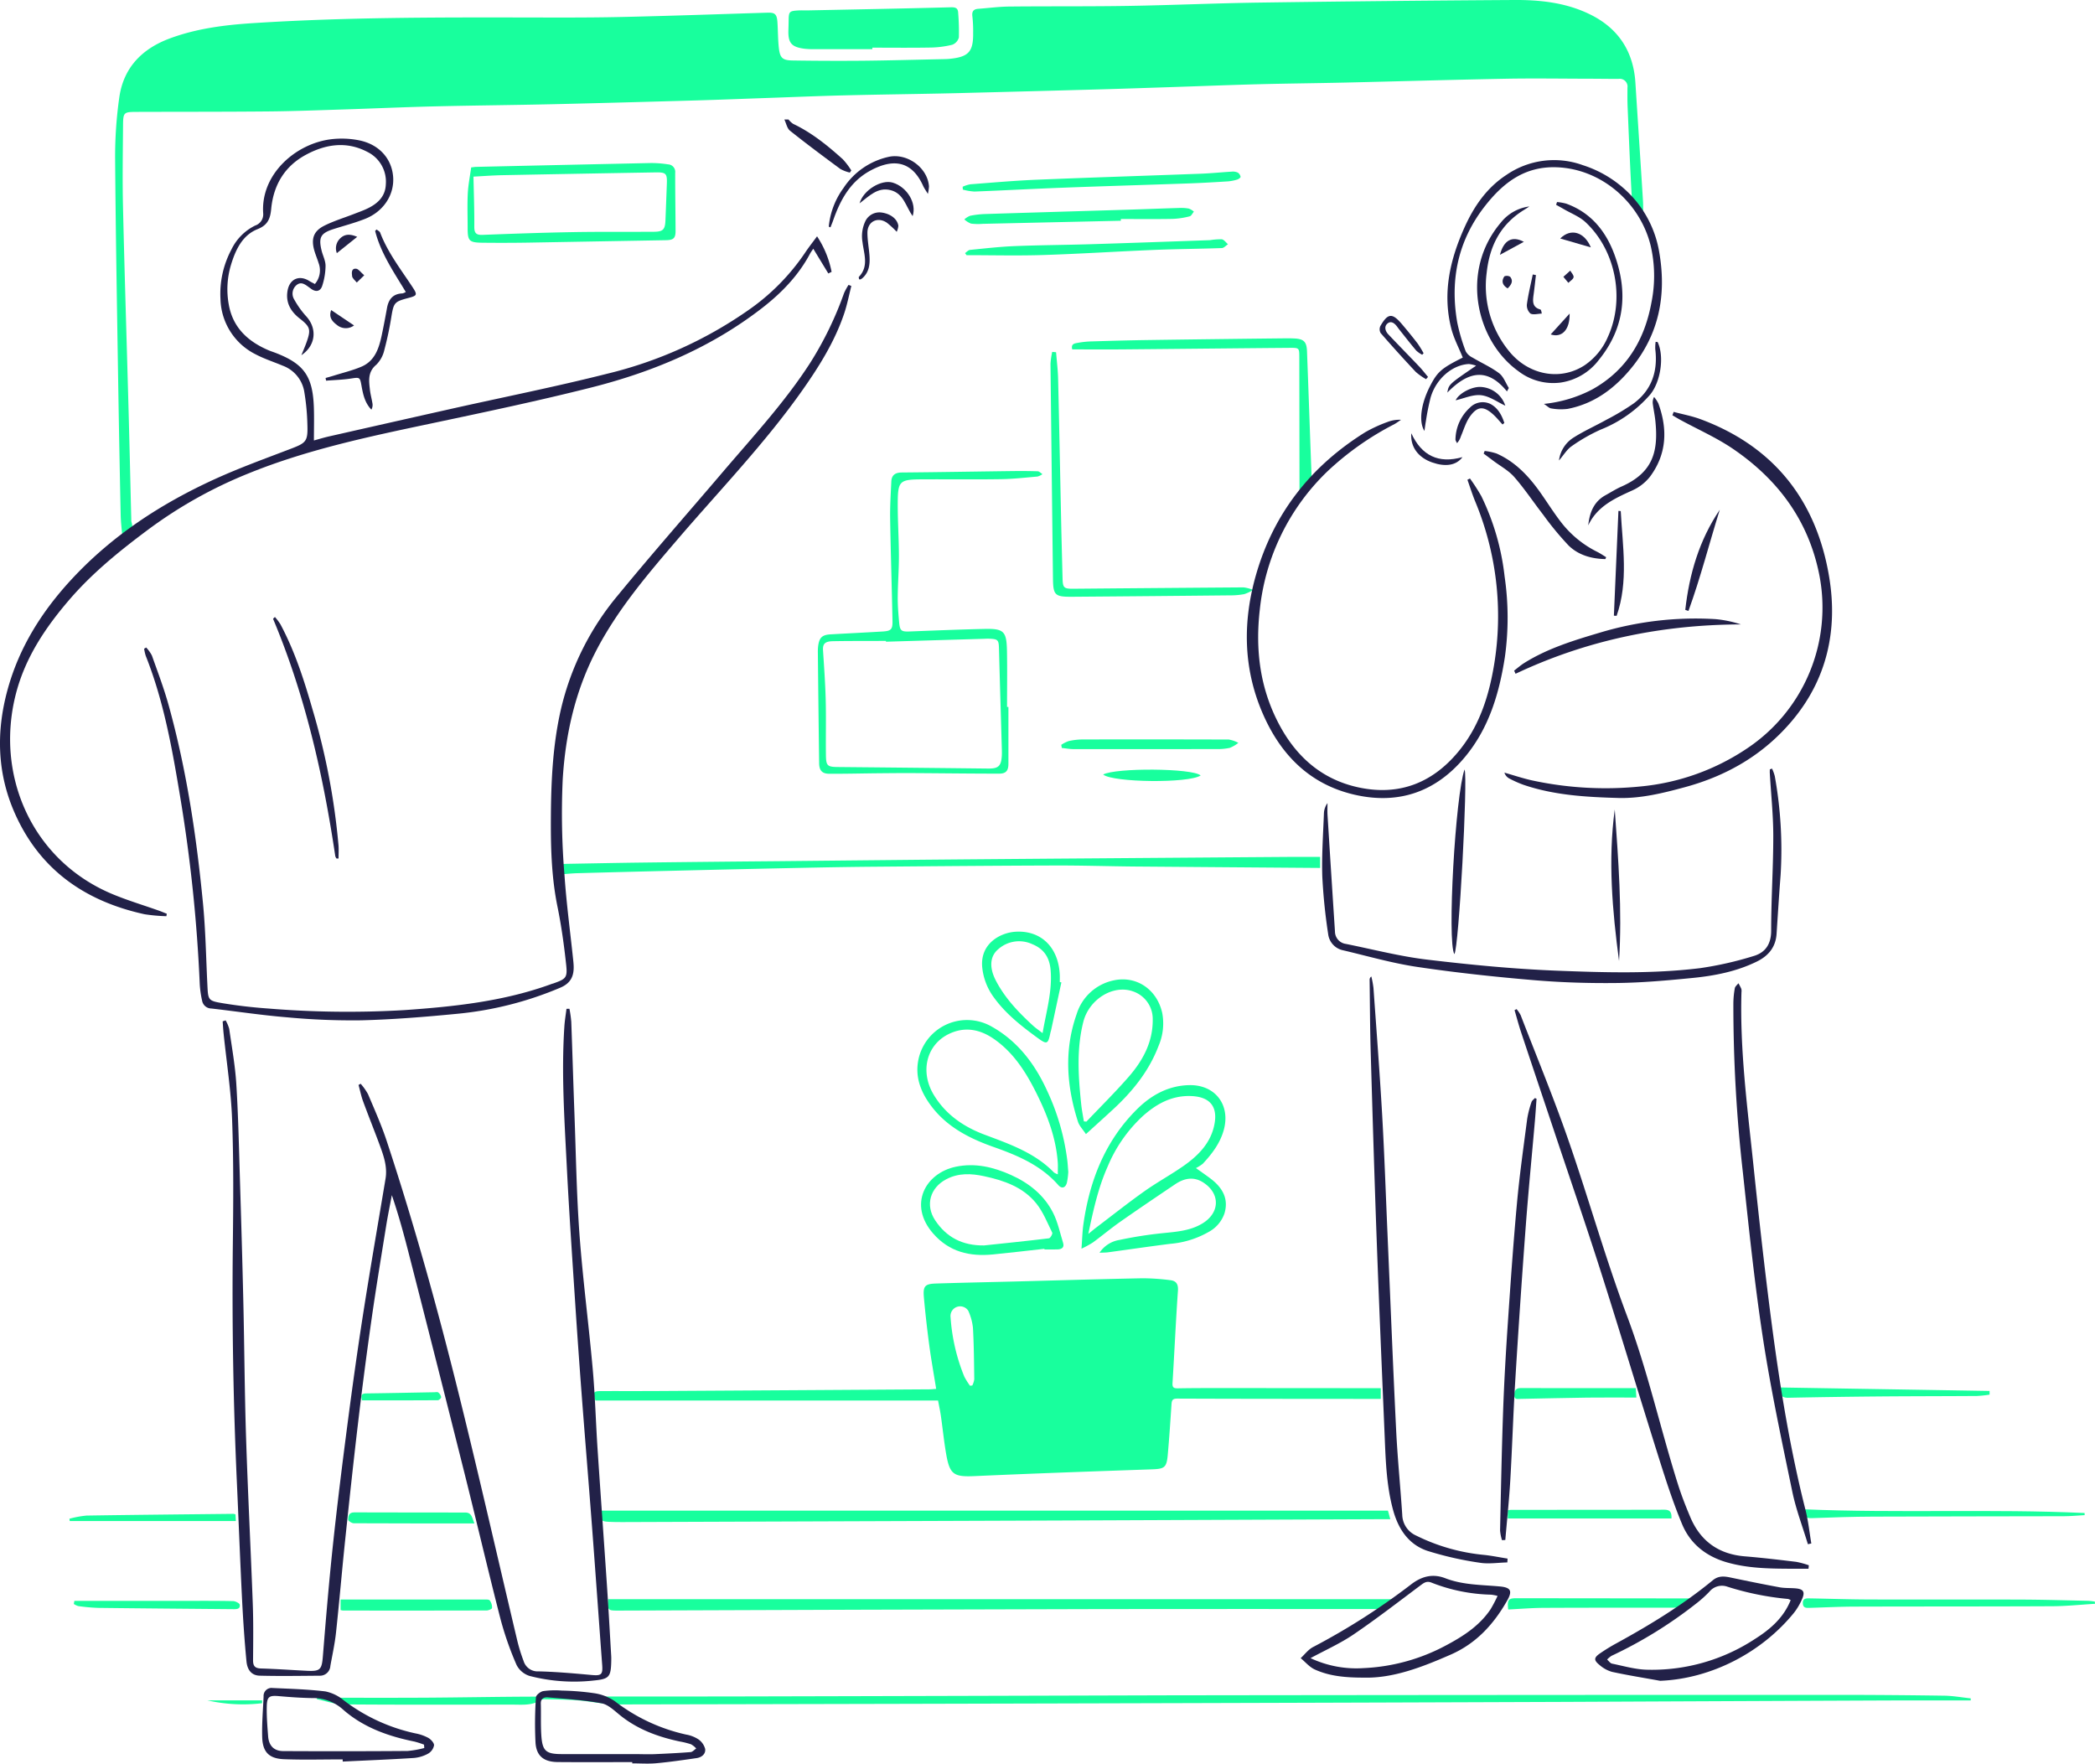 <?xml version="1.0" encoding="UTF-8"?>
<svg xmlns="http://www.w3.org/2000/svg" xmlns:xlink="http://www.w3.org/1999/xlink" id="formation" width="600" height="505.083" viewBox="0 0 600 505.083">
  <defs>
    <clipPath id="clip-path">
      <rect id="Rectangle_3694" data-name="Rectangle 3694" width="600" height="505.083" fill="none"></rect>
    </clipPath>
  </defs>
  <g id="Groupe_8702" data-name="Groupe 8702" clip-path="url(#clip-path)">
    <path id="Tracé_20192" data-name="Tracé 20192" d="M458.33,63.077a20.7,20.7,0,0,1-1.847-2.719,11.867,11.867,0,0,1-1.378-3.98c-.488-8.562-.826-17.13-1.186-25.7-.078-1.845-.052-3.694-.049-5.542a2.221,2.221,0,0,0-2.541-2.54c-2.84.006-5.679-.043-8.519-.048-7.859-.013-15.72-.141-23.574,0-15.377.286-30.749.744-46.124,1.1-8.312.191-16.626.261-24.938.477s-16.621.547-24.932.82c-6.861.226-13.721.462-20.582.653q-20.383.565-40.768,1.078c-10.755.253-21.515.372-32.27.634-7.587.184-15.172.509-22.756.772-6.6.229-13.191.494-19.789.682-13.654.386-27.309.772-40.965,1.082-11.283.257-22.57.348-33.853.62-8.773.211-17.543.61-26.316.887-7.125.226-14.25.5-21.376.563-12.544.116-25.089.086-37.633.127-3.724.011-3.892.127-3.921,3.927-.057,7.778-.189,15.561-.01,23.334.435,18.921,1.043,37.837,1.556,56.755.3,10.879.544,21.761.815,32.64a3.012,3.012,0,0,0,.057.788c.66,2.165-.1,3.563-2.608,4.261-.165-2.038-.437-4.086-.482-6.141q-.386-17.906-.68-35.815c-.348-22.165-.753-44.329-.917-66.5A120.364,120.364,0,0,1,21.93,27.979C23.118,19.387,28.446,13.961,36.424,11c7.691-2.853,15.744-3.857,23.853-4.377,25.582-1.643,51.2-1.659,76.817-1.618,9.374.016,18.751.073,28.121-.129,14.12-.3,28.236-.812,42.352-1.243,2.157-.065,2.705.4,2.866,2.773.164,2.432.129,4.882.4,7.3.327,2.886,1.036,3.568,3.922,3.614q10.1.157,20.2.072c7.591-.076,15.178-.291,22.767-.45.66-.014,1.322-.022,1.979-.087,5.5-.54,6.858-2.039,6.78-7.522a37,37,0,0,0-.208-4.545c-.2-1.418.205-2.155,1.661-2.263,2.958-.219,5.914-.618,8.875-.648,11.421-.116,22.846,0,34.266-.189,12.538-.205,25.072-.776,37.611-.95Q385.025.224,421.372,0c7.64-.054,15.208.788,22.139,4.3,7.875,3.988,12.076,10.534,12.638,19.382.714,11.257,1.467,22.511,2.165,33.768.11,1.747.016,3.506.016,5.628" transform="translate(12.225 0)" fill="#18ff9d"></path>
    <path id="Tracé_20193" data-name="Tracé 20193" d="M332.383,261.827v3.063c-1.807,0-3.509,0-5.21,0-17.7-.014-35.4-.011-53.094-.084-1.314,0-1.554.486-1.629,1.572-.329,4.868-.642,9.739-1.082,14.6-.329,3.632-.977,3.967-4.615,4.092-16.885.582-33.771,1.178-50.648,1.933-5.912.265-7.147-.378-8.163-6.148-.65-3.7-1.019-7.443-1.554-11.162-.205-1.424-.52-2.832-.8-4.339H107.462c-.828-2.309-.6-2.7,1.588-2.7,5.482-.016,10.963.013,16.445-.021q38.823-.227,77.645-.482c.575,0,1.151-.078,1.906-.132-.682-4.248-1.419-8.319-1.969-12.414q-.92-6.859-1.546-13.756c-.292-3.264.281-3.9,3.477-4,7.522-.242,15.048-.386,22.572-.58,12.141-.315,24.282-.682,36.424-.922a62.947,62.947,0,0,1,8.083.544c1.683.184,2.335,1.12,2.2,3.018-.612,8.818-1.009,17.651-1.556,26.475-.084,1.38.507,1.5,1.61,1.483,3.632-.065,7.263-.073,10.9-.072q23.079.007,46.159.033c.254,0,.507,0,.985,0m-117.643-.7.655-.081a5.8,5.8,0,0,0,.559-1.74c-.065-4.922-.1-9.849-.372-14.762a16,16,0,0,0-1.341-4.89,2.767,2.767,0,0,0-5.075,1.832,54.6,54.6,0,0,0,3.942,17.036,19.9,19.9,0,0,0,1.632,2.6" transform="translate(63.069 135.744)" fill="#18ff9d"></path>
    <path id="Tracé_20194" data-name="Tracé 20194" d="M57.145,306.234c10.229,0,20.456.043,30.685-.011,10.428-.056,20.855-.269,31.283-.3,20.064-.06,40.129-.014,60.192-.06q61.011-.141,122.023-.323,95.285-.126,190.572-.126,15.641,0,31.284.237c2.527.037,5.049.5,7.573.766l0,.585h-3.619c-7.525.006-15.051-.008-22.578.024q-45.155.191-90.312.4-54.472.205-108.942.354-81.008.229-162.015.377c-3.786,0-7.564-.863-11.357-1.162-3.086-.243-6.192-.257-9.29-.334a2.889,2.889,0,0,0-1.535.3c-2.459,1.554-5.186,1.251-7.875,1.251-16.178,0-32.357.065-48.533-.072-2.537-.022-5.065-.969-7.6-1.488.016-.14.03-.278.046-.416" transform="translate(33.65 179.986)" fill="#18ff9d"></path>
    <path id="Tracé_20195" data-name="Tracé 20195" d="M109.616,288.175H335.879c-1.61,1.413-3.039,2.816-5.2,2.816-26.414.018-52.831-.052-79.247.01q-69.629.16-139.259.435c-2.629.008-2.8-.2-2.562-3.261" transform="translate(64.553 169.827)" fill="#18ff9d"></path>
    <path id="Tracé_20196" data-name="Tracé 20196" d="M333.715,272.219c.192.695.394,1.427.674,2.446-1.174,0-2.066,0-2.958,0q-45.846.191-91.691.378-62.484.236-124.967.447c-1.386,0-2.775.011-4.158-.068-2.413-.141-2.565-.366-2.249-3.2Z" transform="translate(63.791 160.424)" fill="#18ff9d"></path>
    <path id="Tracé_20197" data-name="Tracé 20197" d="M201.953,152.451q0,8.113,0,16.222c0,2-.66,2.873-2.656,2.873-8.312,0-16.623-.113-24.935-.157-3.3-.017-6.6.021-9.9.051-4.62.044-9.239.167-13.857.14-2.01-.013-2.834-.958-2.861-3.007q-.21-15.825-.366-31.647a13.422,13.422,0,0,1,.091-1.976c.327-2.411,1.155-3.164,3.608-3.3,4.94-.278,9.881-.515,14.82-.812,2.43-.148,2.9-.575,2.853-3.023-.191-9.755-.512-19.509-.669-29.264-.057-3.552.168-7.112.334-10.666.086-1.837,1.111-2.573,2.993-2.587,10.359-.084,20.715-.267,31.074-.4,2.616-.035,5.235-.035,7.85.051.462.016.911.537,1.365.825a4.546,4.546,0,0,1-1.411.683c-3.477.3-6.958.7-10.443.752-7.457.114-14.919.018-22.378.049-6.774.027-7.19.375-7.208,7.087-.013,4.938.323,9.878.335,14.817.01,3.948-.312,7.894-.335,11.842-.016,2.432.186,4.87.408,7.295.218,2.359.668,2.619,3.009,2.529,7.119-.275,14.237-.566,21.357-.728,5.609-.127,6.4.64,6.507,6.316.1,5.342.022,10.688.022,16.031h.388m-35.068-18.686c0-.075,0-.148-.006-.223H164.9c-4.42.021-8.843-.01-13.261.079-2.279.048-2.9.8-2.78,2.638.3,4.728.645,9.456.766,14.189.133,5.272-.006,10.553.062,15.828.038,3.069.453,3.35,3.489,3.377q21.465.2,42.932.439c2.92.035,3.749-.648,3.948-3.579.043-.656.03-1.319.011-1.977-.272-9.55-.566-19.1-.815-28.652-.07-2.654-.221-2.877-2.9-2.983-.461-.016-.923.014-1.384.03q-14.042.412-28.083.833" transform="translate(86.855 50.022)" fill="#18ff9d"></path>
    <path id="Tracé_20198" data-name="Tracé 20198" d="M318.4,154.412v3.168q-26.584-.2-53.158-.408c-7.524-.065-15.044-.316-22.565-.292-17.494.054-34.986.205-52.479.353-6.928.059-13.857.184-20.782.329q-18.693.391-37.381.847-13.26.315-26.518.682c-1.373.038-2.745.191-4.263.3v-2.821a5.225,5.225,0,0,1,.874-.156c7.653-.135,15.307-.291,22.961-.383q19.108-.226,38.215-.389,20.395-.207,40.787-.408,25.544-.226,51.085-.412,27.225-.21,54.447-.405c2.826-.021,5.653,0,8.776,0" transform="translate(59.673 90.994)" fill="#18ff9d"></path>
    <path id="Tracé_20199" data-name="Tracé 20199" d="M166.119,13.315q-8.411,0-16.82-.006a20.549,20.549,0,0,1-2.764-.14c-3.635-.5-4.587-1.683-4.458-5.4.029-.857.052-1.713.062-2.57.032-2.646.178-2.824,2.754-2.977.92-.054,1.845,0,2.769-.017,13.646-.277,27.292-.523,40.936-.89,1.489-.04,2.061.305,2.107,1.723a65.287,65.287,0,0,1,.188,6.91,3.054,3.054,0,0,1-1.9,2.1,27.8,27.8,0,0,1-6.244.8c-5.542.1-11.087.033-16.631.033,0,.143,0,.288,0,.431" transform="translate(83.722 0.771)" fill="#18ff9d"></path>
    <path id="Tracé_20200" data-name="Tracé 20200" d="M200.052,243.544a8.411,8.411,0,0,1,5.634-3.652,116.816,116.816,0,0,1,12.254-1.936c4.018-.42,8.039-.644,11.6-2.816,5.048-3.082,5.129-8.622.127-11.775-2.727-1.718-5.439-1.135-7.961.567-5.246,3.539-10.5,7.077-15.679,10.712-2.7,1.89-5.229,4.015-7.883,5.968a30.5,30.5,0,0,1-3.26,1.774c.207-2.753.248-4.89.547-6.991,1.783-12.575,6.259-23.965,15.44-33.036,4.065-4.015,9.013-6.72,14.941-6.817,7.4-.122,11.794,5.691,9.825,12.839-1.046,3.794-3.361,6.829-5.984,9.647a10.591,10.591,0,0,1-1.993,1.267c1.812,1.3,3.044,2.142,4.231,3.044,3.781,2.87,5.078,6.124,3.946,9.922a9.53,9.53,0,0,1-4.5,5.308A26.589,26.589,0,0,1,220.3,240.99c-5.942.75-11.871,1.624-17.807,2.43-.672.091-1.36.073-2.436.124m-3.206-5.405c1.136-.912,1.8-1.475,2.5-2,4.515-3.423,8.959-6.947,13.579-10.223,3.6-2.549,7.5-4.673,11.117-7.193,3.956-2.756,7.416-6.132,8.679-10.936,1.386-5.273-.24-9-6.755-9.126-5.377-.106-9.646,2.3-13.487,5.706A41.25,41.25,0,0,0,202.39,218.84c-2.672,5.985-4.083,12.29-5.544,19.3" transform="translate(114.849 115.235)" fill="#18ff9d"></path>
    <path id="Tracé_20201" data-name="Tracé 20201" d="M85.3,30.634c.645-.072,1.031-.143,1.419-.153q25.02-.567,50.043-1.1a31.181,31.181,0,0,1,4.919.38,2.155,2.155,0,0,1,2.045,2.424c-.01,5.54.087,11.081.108,16.621.008,2.107-.591,2.635-2.742,2.673q-19.782.348-39.566.7-6.5.1-13.009.027c-3.818-.051-4.229-.526-4.231-4.22,0-3.3-.127-6.6.041-9.894.129-2.5.634-4.975.971-7.452m.658,2.641c.1,4.862.272,9.584.237,14.3-.014,1.8.475,2.446,2.333,2.376,8.628-.331,17.26-.636,25.893-.788,7.721-.138,15.445-.051,23.168-.1,2.656-.014,3.239-.618,3.349-3.271.145-3.489.27-6.977.4-10.466.108-2.943-.216-3.319-3.212-3.268q-21.863.367-43.727.795c-2.95.059-5.9.284-8.439.413" transform="translate(49.646 17.311)" fill="#18ff9d"></path>
    <path id="Tracé_20202" data-name="Tracé 20202" d="M208.529,227.3a20.559,20.559,0,0,1-.394,3.1c-.4,1.48-1.475,1.8-2.452.69-4.976-5.668-11.591-8.476-18.482-10.907-7.111-2.51-13.7-5.871-18.266-12.223-2.594-3.606-4.139-7.546-3.465-12.02A14.212,14.212,0,0,1,186.62,185.7c7.541,4.236,12.467,10.86,15.952,18.578a66.443,66.443,0,0,1,5.693,19.841c.113.981.165,1.968.264,3.18m-3,.7c0-1.329.067-2.39-.011-3.443-.512-6.956-2.916-13.353-5.973-19.525-3.04-6.138-6.634-11.917-12.422-15.88-4-2.738-8.369-3.547-12.905-1.3-6.318,3.136-8.195,10.747-4.237,17.339,3.369,5.613,8.482,9.148,14.491,11.416,7.165,2.7,14.433,5.17,19.96,10.863a5.061,5.061,0,0,0,1.1.526" transform="translate(97.421 108.326)" fill="#18ff9d"></path>
    <path id="Tracé_20203" data-name="Tracé 20203" d="M190.9,63.505c.2,2.527.52,5.051.58,7.581.326,13.643.582,27.287.874,40.93.116,5.407.267,10.812.4,16.217.07,2.754.359,3.032,3.128,3.009q24.355-.212,48.708-.391a10.871,10.871,0,0,1,2.746.728,11.506,11.506,0,0,1-2.549,1.209,21.555,21.555,0,0,1-4.127.353q-22.572.229-45.145.4c-5,.037-5.45-.439-5.509-5.359q-.365-30.668-.706-61.337a22.081,22.081,0,0,1,.49-3.438l1.108.1" transform="translate(111.558 37.369)" fill="#18ff9d"></path>
    <path id="Tracé_20204" data-name="Tracé 20204" d="M258.337,105.233v-2.079q-.024-18.411-.054-36.823c-.006-2.587-.052-2.659-2.673-2.637-15.9.129-31.809.305-47.713.442-4.86.041-9.722.006-14.638.006-.461-1.672.809-1.732,1.632-1.891a25.655,25.655,0,0,1,4.131-.408c5.343-.161,10.688-.312,16.033-.388q19.4-.277,38.808-.483c.99-.013,1.982-.013,2.97.035,2.681.126,3.546.892,3.652,3.606.462,11.856.847,23.717,1.3,35.575.092,2.365-1.086,3.787-3.45,5.045" transform="translate(113.834 35.928)" fill="#18ff9d"></path>
    <path id="Tracé_20205" data-name="Tracé 20205" d="M197.569,220.8c-.866-1.319-1.89-2.339-2.284-3.562-3.279-10.224-4-20.569-.37-30.83a14.113,14.113,0,0,1,10.677-9.654c6.508-1.376,12.335,2.659,13.821,9.321a16.244,16.244,0,0,1-1.052,9.479c-2.757,7.262-7.518,13.1-13.16,18.291-2.417,2.225-4.857,4.428-7.632,6.953m-.593-3.646.731.067c3.989-4.2,8.11-8.28,11.929-12.626,4.178-4.749,7.161-10.124,7.06-16.734a8.314,8.314,0,0,0-5.521-7.894c-5.707-2.136-12.7,2.161-14.355,8.681-1.983,7.829-1.432,15.7-.607,23.581.172,1.651.5,3.284.763,4.925" transform="translate(113.439 104.006)" fill="#18ff9d"></path>
    <path id="Tracé_20206" data-name="Tracé 20206" d="M201.3,233.912c-4.913.544-9.82,1.133-14.739,1.615-6.632.648-12.518-.7-17.15-6.025-7.174-8.242-2.212-17.276,6.532-19.1,5.54-1.152,10.76.106,15.766,2.349,5.183,2.32,9.533,5.777,12.107,10.911,1.335,2.661,1.956,5.683,2.842,8.562.408,1.33-.408,1.821-1.577,1.861-1.252.043-2.508.01-3.762.01l-.019-.184m-17.252-.968c5.876-.623,12.231-1.268,18.573-2.037.391-.048,1.087-1.279.925-1.61-1.408-2.867-2.611-5.952-4.585-8.4-3.768-4.674-9.234-6.559-14.944-7.783-3.69-.791-7.287-.957-10.777.853-4.684,2.43-6.128,7.451-3.2,11.825,3.2,4.773,7.715,7.238,14.005,7.154" transform="translate(97.812 123.739)" fill="#18ff9d"></path>
    <path id="Tracé_20207" data-name="Tracé 20207" d="M173.473,35.258a9.664,9.664,0,0,1,2.188-.7c6.311-.482,12.621-1.044,18.942-1.306,15.687-.648,31.38-1.135,47.069-1.724,2.964-.111,5.919-.421,8.881-.593a3.381,3.381,0,0,1,1.712.269,1.849,1.849,0,0,1,.8,1.219c.035.211-.566.666-.947.777a12.449,12.449,0,0,1-2.707.526c-3.749.234-7.5.453-11.257.585-11.934.423-23.872.766-35.806,1.214-8.5.319-17,.785-25.5,1.113a16.232,16.232,0,0,1-3.323-.558c-.019-.272-.037-.545-.056-.817" transform="translate(102.231 18.222)" fill="#18ff9d"></path>
    <path id="Tracé_20208" data-name="Tracé 20208" d="M199.689,182.411q-1.466,6.825-2.934,13.649c-.054.256-.151.505-.205.763-.7,3.4-.977,3.469-3.887,1.338-4.531-3.32-8.93-6.78-12.263-11.376a17.4,17.4,0,0,1-3.385-8.708c-.639-6.755,5.148-9.884,9.5-10.165,7.373-.475,12.4,4.517,12.716,12.427.027.658,0,1.319,0,1.977l.455.1m-5.383,14.528c1.07-6.254,2.819-11.993,2.3-18.08-.308-3.6-1.928-6.046-5.261-7.4a8.964,8.964,0,0,0-9.785,1.491c-2.37,2.018-2.538,5.251-.658,8.9,2.608,5.056,6.473,9.1,10.61,12.9.8.733,1.707,1.345,2.794,2.192" transform="translate(104.289 98.935)" fill="#18ff9d"></path>
    <path id="Tracé_20209" data-name="Tracé 20209" d="M218.6,41.138q-19.785.443-39.568.885a16.266,16.266,0,0,1-3.353-.068,6.315,6.315,0,0,1-1.907-1.2,5.6,5.6,0,0,1,1.659-1.041,26.432,26.432,0,0,1,4.317-.5c13.452-.428,26.9-.812,40.356-1.225,5.078-.156,10.154-.361,15.23-.513a12.187,12.187,0,0,1,2.756.183,4.937,4.937,0,0,1,1.426.866c-.4.467-.726,1.232-1.209,1.348a22.983,22.983,0,0,1-4.871.734c-4.944.091-9.89.033-14.836.033,0,.165,0,.331,0,.5" transform="translate(102.408 22.082)" fill="#18ff9d"></path>
    <path id="Tracé_20210" data-name="Tracé 20210" d="M173.9,47.09c.472-.316.92-.865,1.418-.914,4.259-.426,8.522-.915,12.794-1.089,7.185-.291,14.382-.318,21.57-.537,11.472-.351,22.942-.763,34.41-1.167a18.978,18.978,0,0,1,3.333-.248c.65.1,1.194.917,1.783,1.413-.586.383-1.163,1.079-1.764,1.1-6.391.23-12.788.262-19.175.523-10.672.437-21.333,1.13-32.007,1.469-7.3.232-14.622.045-21.933.045q-.215-.3-.429-.594" transform="translate(102.485 25.397)" fill="#18ff9d"></path>
    <path id="Tracé_20211" data-name="Tracé 20211" d="M408.548,289.582c-4.057.242-8.113.674-12.171.695-18.875.094-37.751.052-56.626.11-4.286.013-8.571.232-12.856.353-.941.025-1.939.129-2.02-1.241-.092-1.523,1.009-1.488,2.01-1.47,5.666.1,11.332.3,17,.316,14.455.046,28.91-.021,43.363.032,6.457.022,12.913.216,19.369.351a18.147,18.147,0,0,1,1.888.227Z" transform="translate(191.452 169.738)" fill="#18ff9d"></path>
    <path id="Tracé_20212" data-name="Tracé 20212" d="M271.812,291.221c-.3-2.815.04-3.225,2.393-3.222q24.648.026,49.294.056c.494,0,.99.048,1.74.087A5.361,5.361,0,0,1,320.6,290.7c-12.867.017-25.734-.01-38.6.057-3.4.016-6.8.305-10.189.467" transform="translate(160.131 169.724)" fill="#18ff9d"></path>
    <path id="Tracé_20213" data-name="Tracé 20213" d="M61.373,288.24h3.859q18.507,0,37.014,0c.642,0,1.548-.094,1.863.265a3.331,3.331,0,0,1,.641,2.163c-.01.259-1,.7-1.545.7q-20.583.055-41.17.017a3.569,3.569,0,0,1-.661-.146Z" transform="translate(36.168 169.862)" fill="#18ff9d"></path>
    <path id="Tracé_20214" data-name="Tracé 20214" d="M191.24,134.8a9.131,9.131,0,0,1,2.109-1.071,18.366,18.366,0,0,1,3.914-.469q20.984-.048,41.966.022a9.051,9.051,0,0,1,2.732.949,9.923,9.923,0,0,1-2.463,1.438,16.621,16.621,0,0,1-3.921.339q-20.388.038-40.779.017c-1.132,0-2.263-.216-3.395-.331-.054-.3-.11-.6-.164-.895" transform="translate(112.702 78.518)" fill="#18ff9d"></path>
    <path id="Tracé_20215" data-name="Tracé 20215" d="M380.968,252.078a35.425,35.425,0,0,1-3.622.383c-9.307.067-18.614.054-27.921.134q-13.062.112-26.122.378c-1.859.037-2.568-.857-2.867-2.956l60.531,1Z" transform="translate(188.839 147.34)" fill="#18ff9d"></path>
    <path id="Tracé_20216" data-name="Tracé 20216" d="M325.228,271.979c26.769,1.125,53.492-.159,80.178,1.054,0,.2.01.405.016.609-1.987.11-3.973.307-5.962.313-18.209.051-36.418.037-54.63.113-5.863.025-11.728.219-17.586.439-1.67.062-2.355-.469-2.017-2.527" transform="translate(191.614 160.283)" fill="#18ff9d"></path>
    <path id="Tracé_20217" data-name="Tracé 20217" d="M318.583,274.559H271.7v-2.339a7.279,7.279,0,0,1,.908-.13c14.642-.01,29.283,0,43.924-.04,1.57,0,2.146.623,2.05,2.509" transform="translate(160.119 160.324)" fill="#18ff9d"></path>
    <path id="Tracé_20218" data-name="Tracé 20218" d="M98.888,275.69c-11.753,0-23.15.016-34.547-.044-.567,0-1.605-.663-1.605-1.017,0-.995.173-2.1,1.726-2.1,10.613.04,21.229.024,31.842.043,1.871,0,1.945,1.567,2.584,3.115" transform="translate(36.972 160.608)" fill="#18ff9d"></path>
    <path id="Tracé_20219" data-name="Tracé 20219" d="M13.469,288.474q16.295,0,32.589,0c4.293,0,8.586-.03,12.873.072.671.016,1.831.6,1.893,1.038.183,1.314-.973,1.279-1.92,1.27-12.869-.114-25.739-.215-38.608-.369a54.564,54.564,0,0,1-5.7-.507,4.55,4.55,0,0,1-1.3-.617c.056-.3.113-.593.168-.888" transform="translate(7.839 170.002)" fill="#18ff9d"></path>
    <path id="Tracé_20220" data-name="Tracé 20220" d="M307.672,250.15c.067,1.006.118,1.774.178,2.7-4.774,0-9.374-.046-13.972.011-6.388.083-12.775.248-19.162.364-.812.014-1.894.3-1.85-1.073.037-1.108.31-2.026,1.813-2.022,10.934.038,21.869.021,32.993.021" transform="translate(160.804 147.406)" fill="#18ff9d"></path>
    <path id="Tracé_20221" data-name="Tracé 20221" d="M60.081,272.957c.03.613.062,1.289.092,1.895H12.591c-.027-.219-.052-.44-.078-.661a29.176,29.176,0,0,1,4.9-.9c14.035-.222,28.071-.346,42.107-.5a2.764,2.764,0,0,1,.561.162" transform="translate(7.374 160.763)" fill="#18ff9d"></path>
    <path id="Tracé_20222" data-name="Tracé 20222" d="M226.712,140.358c-3.471,2.293-25.067,2.022-27.926-.264,3.509-1.974,25.588-1.853,27.926.264" transform="translate(117.149 81.732)" fill="#18ff9d"></path>
    <path id="Tracé_20223" data-name="Tracé 20223" d="M65.275,253.221c-.257-1.222-.294-1.971,1.152-1.988,6.523-.079,13.044-.219,19.566-.334.394-.008.915-.126,1.155.073a2.242,2.242,0,0,1,.815,1.33c.025.275-.615.877-.96.879-7.231.052-14.466.04-21.729.04" transform="translate(38.387 147.835)" fill="#18ff9d"></path>
    <path id="Tracé_20224" data-name="Tracé 20224" d="M37.383,306.409H53.03l0,.809a46.229,46.229,0,0,1-15.642-.809" transform="translate(22.031 180.573)" fill="#18ff9d"></path>
    <path id="Tracé_20225" data-name="Tracé 20225" d="M142.534,21.539a6.054,6.054,0,0,0,1.324,1.238c5.348,2.538,9.876,6.227,14.228,10.145a20.579,20.579,0,0,1,2.424,3.2c-.14.2-.281.408-.421.613a10.62,10.62,0,0,1-2.7-1.03c-4.862-3.584-9.708-7.193-14.428-10.96-.85-.677-1.092-2.117-1.615-3.206Z" transform="translate(83.297 12.693)" fill="#222148"></path>
    <path id="Tracé_20226" data-name="Tracé 20226" d="M40.968,185.1A10.241,10.241,0,0,1,42,187.54c.755,5.277,1.705,10.548,2.034,15.855.563,9.08.75,18.183,1.031,27.278.361,11.667.706,23.333.974,35,.3,12.928.364,25.861.78,38.783.513,15.884,1.335,31.756,1.92,47.637.2,5.405.129,10.822.086,16.232-.013,1.674.532,2.341,2.27,2.392,4.417.132,8.829.45,13.244.669,3.757.186,4.177-.412,4.479-4.145.86-10.647,1.75-21.294,2.883-31.915,1.23-11.534,2.664-23.047,4.164-34.55,1.381-10.586,2.85-21.163,4.5-31.712,2.014-12.888,4.251-25.739,6.4-38.606.579-3.474-.564-6.651-1.732-9.806-1.529-4.137-3.18-8.23-4.7-12.373-.555-1.515-.871-3.115-1.3-4.677l.607-.351a16.692,16.692,0,0,1,2.111,2.986c1.872,4.423,3.838,8.827,5.343,13.379,7.934,24.018,14.682,48.387,20.758,72.929,5.779,23.328,11.087,46.77,16.637,70.154a48.366,48.366,0,0,0,1.809,5.847,4.2,4.2,0,0,0,4.315,3c5.067.122,10.132.578,15.184,1.038,2.765.251,3.223-.1,3.018-2.877-.979-13.152-1.9-26.306-2.9-39.456-.942-12.43-1.974-24.854-2.921-37.282q-.961-12.628-1.8-25.264c-.892-13.692-1.84-27.381-2.532-41.084-.668-13.239-1.548-26.486-.679-39.755.11-1.7.4-3.379.607-5.068l.846-.021a35.775,35.775,0,0,1,.526,3.738c.331,8.83.583,17.662.912,26.492.428,11.469.6,22.959,1.441,34.4.95,12.877,2.643,25.7,3.792,38.562.679,7.618.882,15.278,1.386,22.912.865,13.029,1.815,26.052,2.689,39.08.451,6.713.817,13.433,1.217,20.149.029.461.022.923.016,1.386-.087,4.82-.625,5.251-5.337,5.706a50.8,50.8,0,0,1-18.047-1.346,6.3,6.3,0,0,1-3.727-3.126,91.256,91.256,0,0,1-4.566-13.005c-3.606-14.031-6.9-28.141-10.423-42.192q-7.836-31.233-15.834-62.425c-1.438-5.648-2.972-11.271-4.908-16.949-.545,2.924-1.149,5.838-1.621,8.773-1.432,8.913-2.913,17.818-4.186,26.753q-2.081,14.578-3.806,29.205c-1.33,11.19-2.533,22.4-3.709,33.608-.944,8.981-1.7,17.983-2.67,26.961-.345,3.2-1.047,6.364-1.616,9.538a2.975,2.975,0,0,1-3.061,2.792c-5.725.043-11.453.14-17.174-.01-2.212-.057-3.541-1.491-3.792-4.116-.572-5.965-.971-11.95-1.271-17.935-.553-11.068-.966-22.142-1.47-33.212q-1.547-34.017-1.165-68.063c.143-12,.24-24.015-.208-36-.307-8.215-1.594-16.394-2.433-24.59-.118-1.155-.181-2.317-.27-3.476l.838-.286" transform="translate(23.649 107.126)" fill="#222148"></path>
    <path id="Tracé_20227" data-name="Tracé 20227" d="M86.316,87.006c.5-1.246,1.043-2.478,1.492-3.743,1.3-3.655,1.028-4.409-2.034-6.812-2.549-2-4-4.545-3.423-7.9.583-3.395,3.365-4.612,6.246-2.792.491.31,1.024.555,1.586.855A5.963,5.963,0,0,0,91.238,60.6c-.385-1.257-.922-2.471-1.265-3.74-.887-3.263-.14-5.413,2.9-6.941,2.691-1.351,5.615-2.236,8.435-3.333,1.165-.453,2.346-.871,3.485-1.384,3.117-1.4,5.583-3.458,5.707-7.152a9.5,9.5,0,0,0-5.292-9.271c-5.979-3.137-11.955-2.216-17.6.831-6.071,3.274-9.275,8.63-9.936,15.47-.259,2.676-.874,4.625-3.9,5.826-4.325,1.72-6.262,5.826-7.579,10.1a24.288,24.288,0,0,0-.663,11.548c1.184,6.615,5.534,10.559,11.457,13.072.545.232,1.114.407,1.667.617C87,89.4,89.571,92.939,89.887,101.89c.11,3.072.017,6.152.017,9.539,1.36-.369,2.827-.823,4.321-1.162q17.632-4,35.272-7.959c14.784-3.309,29.655-6.27,44.337-9.979A119.337,119.337,0,0,0,214.191,74.2a62.641,62.641,0,0,0,16.346-16.489c1.009-1.532,2.16-2.97,3.465-4.75a28.149,28.149,0,0,1,4.164,10.176l-.938.464c-1.4-2.3-2.794-4.593-4.309-7.085-.385.58-.688.966-.915,1.4-3.38,6.357-8.271,11.365-13.922,15.725-14.506,11.189-31.046,18.136-48.611,22.583-15.253,3.86-30.667,7.1-46.066,10.353-17.738,3.746-35.475,7.468-52.341,14.331A128.494,128.494,0,0,0,42.51,136.9c-8.185,6.1-16.052,12.444-22.71,20.207C13,165.031,7.282,173.54,4.593,183.842-1.538,207.335,9.226,231.7,32.09,241.3c4.361,1.832,8.922,3.19,13.388,4.774.774.275,1.529.6,2.293.9-.04.232-.078.464-.118.7a48.53,48.53,0,0,1-6.273-.564c-16.915-3.7-29.86-12.624-37.074-28.776-5.164-11.558-5.443-23.511-2.122-35.588,3.361-12.217,9.943-22.57,18.539-31.794,11.529-12.368,25.383-21.394,40.615-28.371,7.173-3.285,14.627-5.968,22-8.794,4.294-1.647,4.851-2.1,4.7-6.743a65.386,65.386,0,0,0-.938-9.816A9.639,9.639,0,0,0,80.944,90c-2.546-1.076-5.211-1.92-7.645-3.2A18.191,18.191,0,0,1,63.144,70.909a26.909,26.909,0,0,1,3.11-14.123,14.785,14.785,0,0,1,6.821-6.909,3.373,3.373,0,0,0,2.3-3.517c-.755-11.135,9.256-19.983,19.517-21.209a25.524,25.524,0,0,1,8,.326c5.682,1.162,9.255,5.2,9.692,10.324.439,5.164-2.675,10.046-8.028,12.161-2.931,1.159-6,1.956-9.015,2.915-3.679,1.17-4.358,2.347-3.446,6.128.356,1.47,1.136,2.915,1.143,4.374a19.122,19.122,0,0,1-.935,5.7c-.513,1.65-1.81,1.976-3.276.861-.157-.119-.321-.23-.482-.346-1.081-.772-2.217-1.761-3.551-.722a3.183,3.183,0,0,0-.744,4.154,25.545,25.545,0,0,0,3.53,4.93c3.082,3.466,2.684,8.261-1.462,11.049" transform="translate(0 14.72)" fill="#222148"></path>
    <path id="Tracé_20228" data-name="Tracé 20228" d="M228.512,51.657c-.674,2.632-1.186,5.318-2.052,7.885-2.68,7.948-7.072,15-11.859,21.812-10.734,15.264-23.692,28.675-35.8,42.8-8.717,10.172-17.446,20.372-23.6,32.4-5.849,11.43-8.581,23.671-9.352,36.48a213.661,213.661,0,0,0,.521,27.467c.544,7.953,1.61,15.873,2.443,23.8.07.656.141,1.313.17,1.971.127,2.942-.758,5.027-3.8,6.329a99.6,99.6,0,0,1-29.787,7.511c-9.051.879-18.139,1.613-27.225,1.845a200.294,200.294,0,0,1-21.338-.865c-7.22-.59-14.4-1.693-21.6-2.516a2.709,2.709,0,0,1-2.654-2.228,29.459,29.459,0,0,1-.675-4.685A442.454,442.454,0,0,0,36.3,197.99c-2.281-13.716-4.687-27.4-9.865-40.413a12.916,12.916,0,0,1-.462-2.042l.585-.348a10.2,10.2,0,0,1,1.634,2.289c1.674,4.709,3.455,9.4,4.79,14.205,5.161,18.593,7.988,37.616,9.846,56.778.749,7.737.874,15.537,1.257,23.309.218,4.431.167,4.595,4.49,5.308,4.288.706,8.625,1.2,12.962,1.505a278.054,278.054,0,0,0,38.954.453c14.374-1,28.644-2.514,42.3-7.53.124-.046.256-.065.38-.108,3.622-1.287,4.077-1.615,3.665-5.4-.6-5.559-1.368-11.125-2.486-16.6-1.793-8.8-1.952-17.661-1.88-26.565.083-10.04.606-20.035,2.851-29.866a78.632,78.632,0,0,1,16.257-32.64c9.836-11.979,20.083-23.622,30.138-35.423,8.641-10.14,17.715-19.932,24.978-31.178a99.563,99.563,0,0,0,9.738-20.048,16.971,16.971,0,0,1,1.283-2.339c.267.1.532.213.8.318" transform="translate(15.307 30.255)" fill="#222148"></path>
    <path id="Tracé_20229" data-name="Tracé 20229" d="M288.579,92.456a56.141,56.141,0,0,1,3.253,5.045,70.273,70.273,0,0,1,6.675,23.036,81.371,81.371,0,0,1,.075,23.08c-1.605,10.338-4.525,20.24-11.33,28.482-8.26,10.008-18.9,13.827-31.591,10.954-13.187-2.986-21.566-11.777-26.645-23.792-5.416-12.813-5.5-26.076-1.675-39.326,5.091-17.624,15.758-31.093,31.283-40.747a40.838,40.838,0,0,1,6.268-2.886,9.532,9.532,0,0,1,3.954-.653c-.675.442-1.322.938-2.031,1.319A83.375,83.375,0,0,0,247.795,90.39a64.166,64.166,0,0,0-19.383,39.476c-1.389,11.906.086,23.269,5.976,33.868,4.965,8.934,12.241,15.041,22.308,17.2,11.96,2.562,21.7-1.534,29.17-11,5.571-7.061,8.177-15.381,9.633-24.145a85.514,85.514,0,0,0-5.478-46.906c-.8-1.987-1.446-4.038-2.165-6.06l.723-.362" transform="translate(132.408 44.577)" fill="#222148"></path>
    <path id="Tracé_20230" data-name="Tracé 20230" d="M273.5,181.844a9.113,9.113,0,0,1,1.163,1.718c4.58,11.844,9.433,23.593,13.6,35.582,5.841,16.782,10.623,33.946,16.872,50.566,5.933,15.776,9.518,32.176,14.566,48.171,1.009,3.2,2.236,6.333,3.541,9.425q4.355,10.327,15.607,11.257c4.927.405,9.843.987,14.752,1.58a24.576,24.576,0,0,1,3.6.981q-.045.493-.091.99c-1.772,0-3.543.008-5.313,0-6.136-.032-12.266-.129-18.226-1.879-5.849-1.718-10.327-5.283-12.648-10.839-2.578-6.176-4.646-12.581-6.661-18.973-5.644-17.889-11.041-35.858-16.737-53.732-4.2-13.171-8.706-26.243-13.083-39.356-3.209-9.614-6.445-19.221-9.638-28.841-.7-2.095-1.257-4.234-1.88-6.354.192-.1.383-.2.574-.292" transform="translate(160.84 107.164)" fill="#222148"></path>
    <path id="Tracé_20231" data-name="Tracé 20231" d="M319.568,74.221c2.565.687,5.205,1.173,7.684,2.092,21.19,7.851,33.292,23.5,36.877,45.331,2.444,14.882-.556,29.021-10.613,40.992-8.166,9.717-18.6,15.785-30.766,19.078-6.251,1.693-12.556,3.264-19.065,3.082-9.164-.259-18.331-.774-27.125-3.77a31.557,31.557,0,0,1-4.139-1.85,2.868,2.868,0,0,1-1.325-1.637c2.634.749,5.237,1.627,7.9,2.22a99.633,99.633,0,0,0,31.07,1.74,65.63,65.63,0,0,0,30.741-11.041,48.488,48.488,0,0,0,20.523-49.3c-3.025-15.64-11.775-27.471-24.685-36.291-4.755-3.249-10.119-5.607-15.2-8.377-.756-.413-1.492-.866-2.238-1.3q.181-.484.362-.971" transform="translate(159.762 43.74)" fill="#222148"></path>
    <path id="Tracé_20232" data-name="Tracé 20232" d="M286.248,343.767c-2.653.056-5.37.51-7.942.083a95.462,95.462,0,0,1-14.963-3.4c-5.448-1.842-8.363-6.313-9.846-11.8-1.79-6.624-2.065-13.4-2.347-20.191-.79-18.916-1.616-37.831-2.309-56.75-.66-18.063-1.2-36.13-1.728-54.2-.2-6.856-.215-13.716-.307-20.574a1.145,1.145,0,0,1,.493-.974,28.457,28.457,0,0,1,.607,3.272c.865,12.169,1.8,24.334,2.5,36.515.647,11.327,1.03,22.67,1.524,34.007.815,18.717,1.553,37.438,2.473,56.151.4,8.1,1.221,16.178,1.748,24.271a6.685,6.685,0,0,0,3.981,5.9,55.357,55.357,0,0,0,19.461,5.54c2.252.237,4.48.7,6.72,1.054-.021.362-.043.726-.064,1.089" transform="translate(145.448 103.701)" fill="#222148"></path>
    <path id="Tracé_20233" data-name="Tracé 20233" d="M367.094,138.5a11.937,11.937,0,0,1,.792,2.163,118.7,118.7,0,0,1,1.667,28.365c-.434,5.583-.787,11.173-1.149,16.763-.246,3.818-2.293,6.318-5.626,7.958-5.83,2.869-12.107,4.088-18.474,4.716-7.149.707-14.332,1.352-21.507,1.441-7.972.1-15.979-.141-23.921-.815-11.16-.947-22.316-2.144-33.39-3.791-7.141-1.062-14.139-3.088-21.186-4.749a5.392,5.392,0,0,1-4.323-4.655,162,162,0,0,1-1.68-16.48c-.192-6.036.243-12.1.466-18.144a5.307,5.307,0,0,1,1.02-2.886c0,1.143-.06,2.287.01,3.425q1.042,16.671,2.13,33.336a3.6,3.6,0,0,0,3.125,3.566c7.737,1.548,15.421,3.562,23.233,4.493,12.428,1.484,24.925,2.7,37.425,3.182,13.565.524,27.2.922,40.728-.726a98.889,98.889,0,0,0,15.362-3.474c3.368-.974,5.059-3.387,5.054-7.285-.01-9.029.61-18.058.606-27.087,0-5.984-.644-11.968-.993-17.951-.022-.377,0-.757,0-1.135l.636-.229" transform="translate(140.405 81.619)" fill="#222148"></path>
    <path id="Tracé_20234" data-name="Tracé 20234" d="M333.7,337.837c-1.513-5.019-3.409-9.959-4.469-15.072-3.018-14.561-6.135-29.126-8.388-43.816-2.425-15.812-4.054-31.751-5.771-47.664a424.053,424.053,0,0,1-2.716-48.355,25.693,25.693,0,0,1,.413-4.317c.094-.524.679-.958,1.039-1.435a16.615,16.615,0,0,1,.828,1.613,2.623,2.623,0,0,1,.038.982c-.482,16.605,1.71,33.028,3.425,49.479,1.284,12.322,2.635,24.638,4.156,36.931,2.572,20.788,5.61,41.5,10.763,61.848.795,3.137,1.122,6.394,1.666,9.595l-.984.21" transform="translate(184.073 104.415)" fill="#222148"></path>
    <path id="Tracé_20235" data-name="Tracé 20235" d="M280.664,95.094c-5.941-7.309-11.543-5.315-17.079.334.423-2.371.423-2.371,8.239-7.7a8.852,8.852,0,0,0-2.08-.485c-4.752.256-9.344,4.2-10.935,9.55a67.711,67.711,0,0,0-1.356,6.755c-.165.873-.262,1.756-.424,2.87-1.7-2.657-.985-7.791,1.564-12.765,2.152-4.2,3.26-5.167,9.413-8.252-1.122-2.781-2.565-5.464-3.295-8.33-2.579-10.129-.369-19.727,3.814-29,2.7-5.981,6.322-11.271,11.928-14.949a24.128,24.128,0,0,1,21.915-2.835,32.81,32.81,0,0,1,14.852,9.793A31.178,31.178,0,0,1,324.286,55.3c2.1,12.209-.049,23.388-8,33.1-4.782,5.842-10.653,10.235-18.271,11.7a15.719,15.719,0,0,1-4.687-.14c-.58-.068-1.1-.66-2.084-1.294a38.029,38.029,0,0,0,13.86-4.15c9.814-5.472,14.984-14.182,16.947-24.952a38.293,38.293,0,0,0-.25-16.284c-3-12.1-13.867-21.826-26.728-22.376-9.236-.394-15.429,4.363-20.69,11.073C266.634,51.86,264.3,63.1,266.424,75.331a52.1,52.1,0,0,0,2.428,8.28,4.322,4.322,0,0,0,1.931,1.783c2.527,1.516,5.275,2.719,7.613,4.477,1.275.96,1.89,2.8,2.8,4.237-.178.329-.358.656-.536.985" transform="translate(150.927 17.007)" fill="#222148"></path>
    <path id="Tracé_20236" data-name="Tracé 20236" d="M270.862,324.485a13.036,13.036,0,0,1-.547-2.773c.251-11.534.47-23.071.882-34.6.3-8.3.782-16.6,1.345-24.886.777-11.443,1.567-22.888,2.616-34.309.739-8.061,1.883-16.087,2.928-24.12a29.086,29.086,0,0,1,1.227-4.771c.138-.445.642-.777.979-1.16l.466.21c-.154,2.117-.286,4.236-.469,6.351-.879,10.111-1.88,20.211-2.635,30.332q-1.647,22.088-3,44.2c-.583,9.477-.861,18.973-1.418,28.454-.334,5.68-.938,11.346-1.423,17.018l-.952.057" transform="translate(159.302 116.607)" fill="#222148"></path>
    <path id="Tracé_20237" data-name="Tracé 20237" d="M252.413,313.111c-5.381,0-9.859-.448-14-2.333-1.519-.693-2.7-2.139-4.031-3.242,1.165-1.073,2.168-2.459,3.523-3.168a194.074,194.074,0,0,0,28.128-17.974c2.954-2.263,6.117-3.163,9.8-1.736,5,1.937,10.329,1.863,15.569,2.341,3.179.289,3.7,1.278,2.09,4.1-3.837,6.728-8.814,12.212-16.135,15.42-8.266,3.621-16.578,6.829-24.943,6.591m-15.216-5.58a30.9,30.9,0,0,0,15.234,2.856,55.026,55.026,0,0,0,23.253-6.333c5.049-2.665,9.838-5.677,13.1-10.548a40.8,40.8,0,0,0,1.987-3.792,12.39,12.39,0,0,0-1.866-.359,49.484,49.484,0,0,1-17.136-3.481c-1.276-.483-2.044.052-3,.766-6.378,4.768-12.683,9.652-19.266,14.123-3.835,2.6-8.144,4.512-12.3,6.769" transform="translate(138.127 167.35)" fill="#222148"></path>
    <path id="Tracé_20238" data-name="Tracé 20238" d="M306.028,313.944c-4.584-.83-9.186-1.567-13.736-2.549a9.181,9.181,0,0,1-3.587-1.968c-1.709-1.381-1.651-2.1.124-3.328a51.951,51.951,0,0,1,4.711-2.894c9.669-5.3,19.058-11.025,27.591-18.047,1.593-1.31,3.22-1.181,5.021-.8,4.693.981,9.393,1.947,14.108,2.812,1.48.272,3.025.175,4.534.3,2.3.191,2.834.987,1.885,3.112a17.53,17.53,0,0,1-2.306,3.9c-9.132,11.246-23.551,18.881-38.344,19.471m37.406-23.109a3.416,3.416,0,0,0-.733-.335,81.715,81.715,0,0,1-17.374-3.509,4.654,4.654,0,0,0-5.2,1.461,33.676,33.676,0,0,1-3.67,3.3,125,125,0,0,1-24.321,15.032,6.663,6.663,0,0,0-1.271,1.068c.467.4.882,1.062,1.41,1.17,3.277.672,6.564,1.632,9.873,1.74a53.73,53.73,0,0,0,30.906-8.706c4.372-2.758,8.3-6.033,10.378-11.221" transform="translate(169.406 167.424)" fill="#222148"></path>
    <path id="Tracé_20239" data-name="Tracé 20239" d="M124.255,325.154c-7.115,0-14.232.048-21.348-.017-3.957-.037-6.1-1.712-6.353-5.551a110.325,110.325,0,0,1,.121-12.986c.033-.655,1.287-1.643,2.1-1.783a24.468,24.468,0,0,1,5.321-.148,74.992,74.992,0,0,1,9.25.75,14.034,14.034,0,0,1,5.947,2.308,51.63,51.63,0,0,0,20.394,9.539,9.4,9.4,0,0,1,3.466,1.332,4.869,4.869,0,0,1,1.987,2.78c.2,1.432-.985,2.417-2.43,2.626-3.835.556-7.675,1.116-11.532,1.472-2.289.211-4.612.038-6.921.038,0-.119,0-.238,0-.358m2.093-2.3v.027c1.451,0,2.905.052,4.355-.011,3.427-.153,6.853-.316,10.27-.59.559-.044,1.073-.672,1.607-1.031a5.962,5.962,0,0,0-1.488-1.2,23.287,23.287,0,0,0-3.253-.806c-6.259-1.332-12.131-3.489-17.179-7.6-1.615-1.316-3.357-3-5.253-3.346-5.035-.915-10.183-1.233-15.294-1.686-1.071-.094-2.085.278-2.041,1.791.086,3.032-.057,6.076.143,9.1.3,4.458,1.321,5.34,5.785,5.354,7.449.024,14.9.006,22.347.006" transform="translate(56.815 179.504)" fill="#222148"></path>
    <path id="Tracé_20240" data-name="Tracé 20240" d="M70.3,324.625c-5.6,0-11.213.165-16.807-.054-4.294-.17-6.114-2.049-6.238-6.33-.111-3.873.229-7.761.4-11.642a2.276,2.276,0,0,1,2.548-2.422c5.06.232,10.14.377,15.159.982a12.017,12.017,0,0,1,5.264,2.557,51.778,51.778,0,0,0,20.461,9.45,12.82,12.82,0,0,1,3.713,1.281c.761.436,1.712,1.453,1.669,2.155a3.506,3.506,0,0,1-1.7,2.376,10.239,10.239,0,0,1-4.121,1.244c-6.771.429-13.554.7-20.332,1.027l-.014-.625m23.369-3.255L93.6,320.4a24.927,24.927,0,0,0-2.738-.879c-7.594-1.543-14.738-4.073-20.64-9.331a12.781,12.781,0,0,0-8.713-3.125c-3.161-.054-6.325-.28-9.476-.558-2.692-.238-3.4.113-3.465,2.85-.072,2.889.17,5.793.388,8.681.2,2.638,1.666,4.193,4.305,4.207q17.818.1,35.633-.032a28.187,28.187,0,0,0,4.778-.846" transform="translate(27.837 179.255)" fill="#222148"></path>
    <path id="Tracé_20241" data-name="Tracé 20241" d="M281.137,37.68c-.516.334-1.028.679-1.553,1-6.7,4.131-9.833,10.277-10.666,17.972a29.421,29.421,0,0,0,6.208,22.22c5.544,7.072,14.789,8.9,21.856,4.271a18.737,18.737,0,0,0,6.674-8.177c4.9-10.8,2.236-24.716-6.43-32.788-1.728-1.61-4.116-2.511-6.2-3.73-.736-.429-1.484-.833-2.228-1.249l.267-.793a14.98,14.98,0,0,1,2.61.456c7.122,2.565,11.422,7.934,13.9,14.766,3.884,10.734,2.824,20.923-4.52,29.973a16.812,16.812,0,0,1-10.96,6.51A16.355,16.355,0,0,1,277.99,84.84c-12.238-8.792-16.658-28.825-5.057-42.5a12.423,12.423,0,0,1,8.2-4.663" transform="translate(156.863 21.455)" fill="#222148"></path>
    <path id="Tracé_20242" data-name="Tracé 20242" d="M272.849,126.379c.957-.726,1.861-1.534,2.872-2.168,6.662-4.178,14.105-6.454,21.554-8.668a94.948,94.948,0,0,1,33.206-3.911,32.613,32.613,0,0,1,7.3,1.513c-22.538.076-44.089,4.476-64.528,14.143-.134-.3-.27-.606-.405-.909" transform="translate(160.795 65.681)" fill="#222148"></path>
    <path id="Tracé_20243" data-name="Tracé 20243" d="M67.374,180.359a2.482,2.482,0,0,1-.35-.674c-3.458-23.3-8.654-46.152-17.813-67.966-.017-.046.165-.176.52-.539a16.312,16.312,0,0,1,1.573,2.077c4.121,7.71,6.786,15.984,9.183,24.34a197.358,197.358,0,0,1,7.454,38.935c.1,1.263.014,2.541.014,3.813l-.582.013" transform="translate(29.001 65.521)" fill="#222148"></path>
    <path id="Tracé_20244" data-name="Tracé 20244" d="M73.28,41.353c.35.3.88.531,1.025.909C76.489,48,80.246,52.8,83.571,57.861c1.47,2.239,1.322,2.448-1.236,3.12-3.965,1.039-4.153,1.348-4.824,5.354a94.764,94.764,0,0,1-2,9.468,8.66,8.66,0,0,1-2.3,4.264c-2.5,2.079-2.139,4.6-1.84,7.2.159,1.37.542,2.713.749,4.08a2.764,2.764,0,0,1-.334,1.6c-1.912-1.979-2.406-4.469-2.85-6.952-.418-2.339-.531-2.339-2.929-1.964-2.371.372-4.793.426-7.192.62-.049-.256-.1-.512-.145-.768.788-.226,1.581-.434,2.363-.68,2.632-.825,5.34-1.473,7.87-2.543,3.915-1.656,5.056-5.315,5.857-9.073.548-2.575,1.03-5.165,1.5-7.757.453-2.5,1.724-4.078,4.436-4.169a3.6,3.6,0,0,0,.942-.407c-3.4-5.658-7.157-11.065-8.779-17.49l.418-.418" transform="translate(34.577 24.37)" fill="#222148"></path>
    <path id="Tracé_20245" data-name="Tracé 20245" d="M302.216,112.225c-3.942-.079-7.7-1.111-10.544-3.9a86.507,86.507,0,0,1-7.262-8.8c-2.788-3.581-5.3-7.392-8.28-10.8-1.65-1.885-4.011-3.145-6.055-4.687-.9-.682-1.815-1.353-2.723-2.031l.3-.747a16.8,16.8,0,0,1,3.4.729c5.5,2.428,9.4,6.683,12.767,11.5,1.963,2.808,3.787,5.725,5.9,8.417a29.88,29.88,0,0,0,10.221,8.277c.866.437,1.672,1,2.5,1.5l-.219.534" transform="translate(157.556 47.894)" fill="#222148"></path>
    <path id="Tracé_20246" data-name="Tracé 20246" d="M262.379,191.552c-2.12-3.458.3-45.737,2.928-52.9.962,2.68-1.645,51.189-2.928,52.9" transform="translate(154.148 81.71)" fill="#222148"></path>
    <path id="Tracé_20247" data-name="Tracé 20247" d="M286.2,108.3c.391-3.644,1.591-6.794,4.979-8.644,1.5-.82,2.953-1.761,4.514-2.448,9.156-4.035,10.612-10.17,9.733-18.806-.167-1.635-.518-3.253-.733-4.887a3.286,3.286,0,0,1,.362-1.988,9.678,9.678,0,0,1,1.229,1.867c2.7,7.4,2.413,14.542-2.416,21a13.434,13.434,0,0,1-5.064,3.916c-5.043,2.29-10.014,4.522-12.6,9.99" transform="translate(168.665 42.152)" fill="#222148"></path>
    <path id="Tracé_20248" data-name="Tracé 20248" d="M291.345,145.871c1.027,14.439,2.149,28.883,1.225,43.385-1.91-14.412-3.195-28.845-1.225-43.385" transform="translate(171.115 85.965)" fill="#222148"></path>
    <path id="Tracé_20249" data-name="Tracé 20249" d="M309.179,61.652c2.012,4.245.8,11.6-2.195,15.121a36.684,36.684,0,0,1-14.048,9.936,49.01,49.01,0,0,0-8.371,4.773c-1.375.941-2.3,2.546-3.635,4.1a9.06,9.06,0,0,1,4.274-6.626c2.99-1.885,6.251-3.336,9.345-5.064a69.7,69.7,0,0,0,7.77-4.655c5.181-3.859,6.961-9.218,6.187-15.536a12.2,12.2,0,0,1,.1-2.1l.571.052" transform="translate(165.558 36.302)" fill="#222148"></path>
    <path id="Tracé_20250" data-name="Tracé 20250" d="M149.344,48.332a22.294,22.294,0,0,1,4.218-11.074,20.8,20.8,0,0,1,12.834-8.9c5.305-1.235,11.27,3.017,11.65,8.447a12.02,12.02,0,0,1-.319,2.139c-.625-1.044-1.054-1.62-1.34-2.26-3.381-7.532-8.951-7.81-15.269-4.331-5.695,3.134-8.509,8.423-10.55,14.274-.224.64-.493,1.265-.741,1.9l-.483-.2" transform="translate(88.011 16.587)" fill="#222148"></path>
    <path id="Tracé_20251" data-name="Tracé 20251" d="M313.567,91.854c-3.01,9.649-5.517,19.472-8.965,28.981l-.914-.3c1.154-10.257,3.984-19.967,9.879-28.678" transform="translate(178.969 54.131)" fill="#222148"></path>
    <path id="Tracé_20252" data-name="Tracé 20252" d="M261.906,75.046a17.559,17.559,0,0,1-2.948-2.08Q253.823,67.5,248.9,61.84a2.209,2.209,0,0,1-.076-2.026c2.163-3.717,3.4-3.8,6.2-.494,1.534,1.807,3.032,3.646,4.476,5.524a29.746,29.746,0,0,1,1.7,2.773l-.4.429a7.89,7.89,0,0,1-1.7-1.178c-1.653-1.956-3.223-3.983-4.822-5.984-.205-.257-.4-.523-.594-.79-.707-.981-1.712-1.869-2.783-1.024s-.7,2.195.2,3.144c2.937,3.109,5.939,6.157,8.886,9.258.88.927,1.658,1.95,2.483,2.929l-.567.644" transform="translate(146.513 33.549)" fill="#222148"></path>
    <path id="Tracé_20253" data-name="Tracé 20253" d="M292.787,92.126c.529,10.048,2.26,20.159-1.179,29.992l-.785-.043q.646-15.007,1.3-30.014l.669.065" transform="translate(171.388 54.253)" fill="#222148"></path>
    <path id="Tracé_20254" data-name="Tracé 20254" d="M165.621,43.83a25.824,25.824,0,0,0-2.869-2.634c-2.657-1.753-5.521-.281-5.521,2.905,0,2.225.453,4.447.594,6.675.143,2.278-.076,4.5-1.885,6.2a3.263,3.263,0,0,1-.633.459c-.1.054-.248.008-.466.008-.022-.24-.162-.6-.051-.712,2.907-3.048,1.424-6.591,1.028-9.941a10.073,10.073,0,0,1,.877-6.12,4.477,4.477,0,0,1,4.617-2.354c2.541.358,4.477,1.828,4.774,3.773a4.987,4.987,0,0,1-.467,1.739" transform="translate(91.197 22.555)" fill="#222148"></path>
    <path id="Tracé_20255" data-name="Tracé 20255" d="M170.088,42.569c-1.966-2.8-2.575-6.494-6.3-7.435-3.7-.931-6.089,1.647-8.894,3.778,1.093-3.845,6.283-6.909,9.5-5.936,4.075,1.232,6.936,5.863,5.7,9.593" transform="translate(91.28 19.326)" fill="#222148"></path>
    <path id="Tracé_20256" data-name="Tracé 20256" d="M275.755,78.869c-.874-.947-1.686-1.96-2.633-2.829-2.726-2.5-4.555-2.46-6.7.55-1.189,1.666-1.774,3.767-2.6,5.685a5.069,5.069,0,0,1-1.1,1.942c-.156-.362-.461-.733-.443-1.086a12.572,12.572,0,0,1,4.148-9.1,5.1,5.1,0,0,1,5.717-1.106c2.243,1.1,3.39,3.233,4.131,5.507l-.515.44" transform="translate(154.563 42.7)" fill="#222148"></path>
    <path id="Tracé_20257" data-name="Tracé 20257" d="M276.53,75.1c-2.263-1.041-4.514-2.726-6.926-3-2.349-.267-4.862.911-7.292,1.451.944-2.052,4.808-4.051,7.389-3.806A7.819,7.819,0,0,1,276.53,75.1" transform="translate(154.586 41.087)" fill="#222148"></path>
    <path id="Tracé_20258" data-name="Tracé 20258" d="M254.329,78.075c2.969,6.41,7.777,8.779,14.655,6.832-1.766,2.381-4.857,2.866-8.706,1.513-3.954-1.392-6.264-4.433-5.949-8.346" transform="translate(149.864 46.011)" fill="#222148"></path>
    <path id="Tracé_20259" data-name="Tracé 20259" d="M277.741,49.64c-.221,1.867-.416,3.738-.669,5.6-.248,1.831-.442,3.6,1.923,4.239.1.027.18.188.23.3a6.684,6.684,0,0,1,.188.885c-1.146.035-2.428.434-3.245-.016a3.169,3.169,0,0,1-1.011-2.672c.394-2.862,1.1-5.683,1.677-8.519q.455.088.908.18" transform="translate(162.144 29.148)" fill="#222148"></path>
    <path id="Tracé_20260" data-name="Tracé 20260" d="M281.155,43.608c3.042-3.075,6.964-1.831,8.762,2.544l-8.762-2.544" transform="translate(165.69 24.697)" fill="#222148"></path>
    <path id="Tracé_20261" data-name="Tracé 20261" d="M59.777,55.875c2.181,1.467,4.371,2.94,6.545,4.4A3.953,3.953,0,0,1,61.4,60.12c-1.782-1.322-2.241-2.546-1.627-4.245" transform="translate(35.076 32.928)" fill="#222148"></path>
    <path id="Tracé_20262" data-name="Tracé 20262" d="M66.622,42.9l-5.836,4.669a3.906,3.906,0,0,1,.895-4.167c1.4-1.414,3-1.321,4.941-.5" transform="translate(35.685 24.93)" fill="#222148"></path>
    <path id="Tracé_20263" data-name="Tracé 20263" d="M284.857,56.507c.1,4.6-2.2,7.026-5.423,5.968,1.755-1.933,3.474-3.824,5.423-5.968" transform="translate(164.676 33.301)" fill="#222148"></path>
    <path id="Tracé_20264" data-name="Tracé 20264" d="M270.289,47.59c1.1-4.209,3.508-5.524,6.848-3.719-2.333,1.268-4.42,2.4-6.848,3.719" transform="translate(159.287 25.389)" fill="#222148"></path>
    <path id="Tracé_20265" data-name="Tracé 20265" d="M66.948,50.315c-.946.915-1.538,1.491-2.133,2.068-.474-.6-1.262-1.168-1.337-1.817-.092-.8-.331-2.282,1.144-2.141.71.068,1.333,1.044,2.325,1.89" transform="translate(37.367 28.533)" fill="#222148"></path>
    <path id="Tracé_20266" data-name="Tracé 20266" d="M272.218,53.3c-1.618-.971-1.791-2.173-.946-3.441a1.781,1.781,0,0,1,1.661.126c.984,1.227.319,2.273-.715,3.315" transform="translate(159.572 29.291)" fill="#222148"></path>
    <path id="Tracé_20267" data-name="Tracé 20267" d="M281.722,50.541c.822-.741,1.4-1.257,1.972-1.775.35.634,1.055,1.337.952,1.887-.113.609-.968,1.076-1.5,1.608-.4-.491-.809-.977-1.424-1.72" transform="translate(166.024 28.739)" fill="#222148"></path>
  </g>
</svg>
